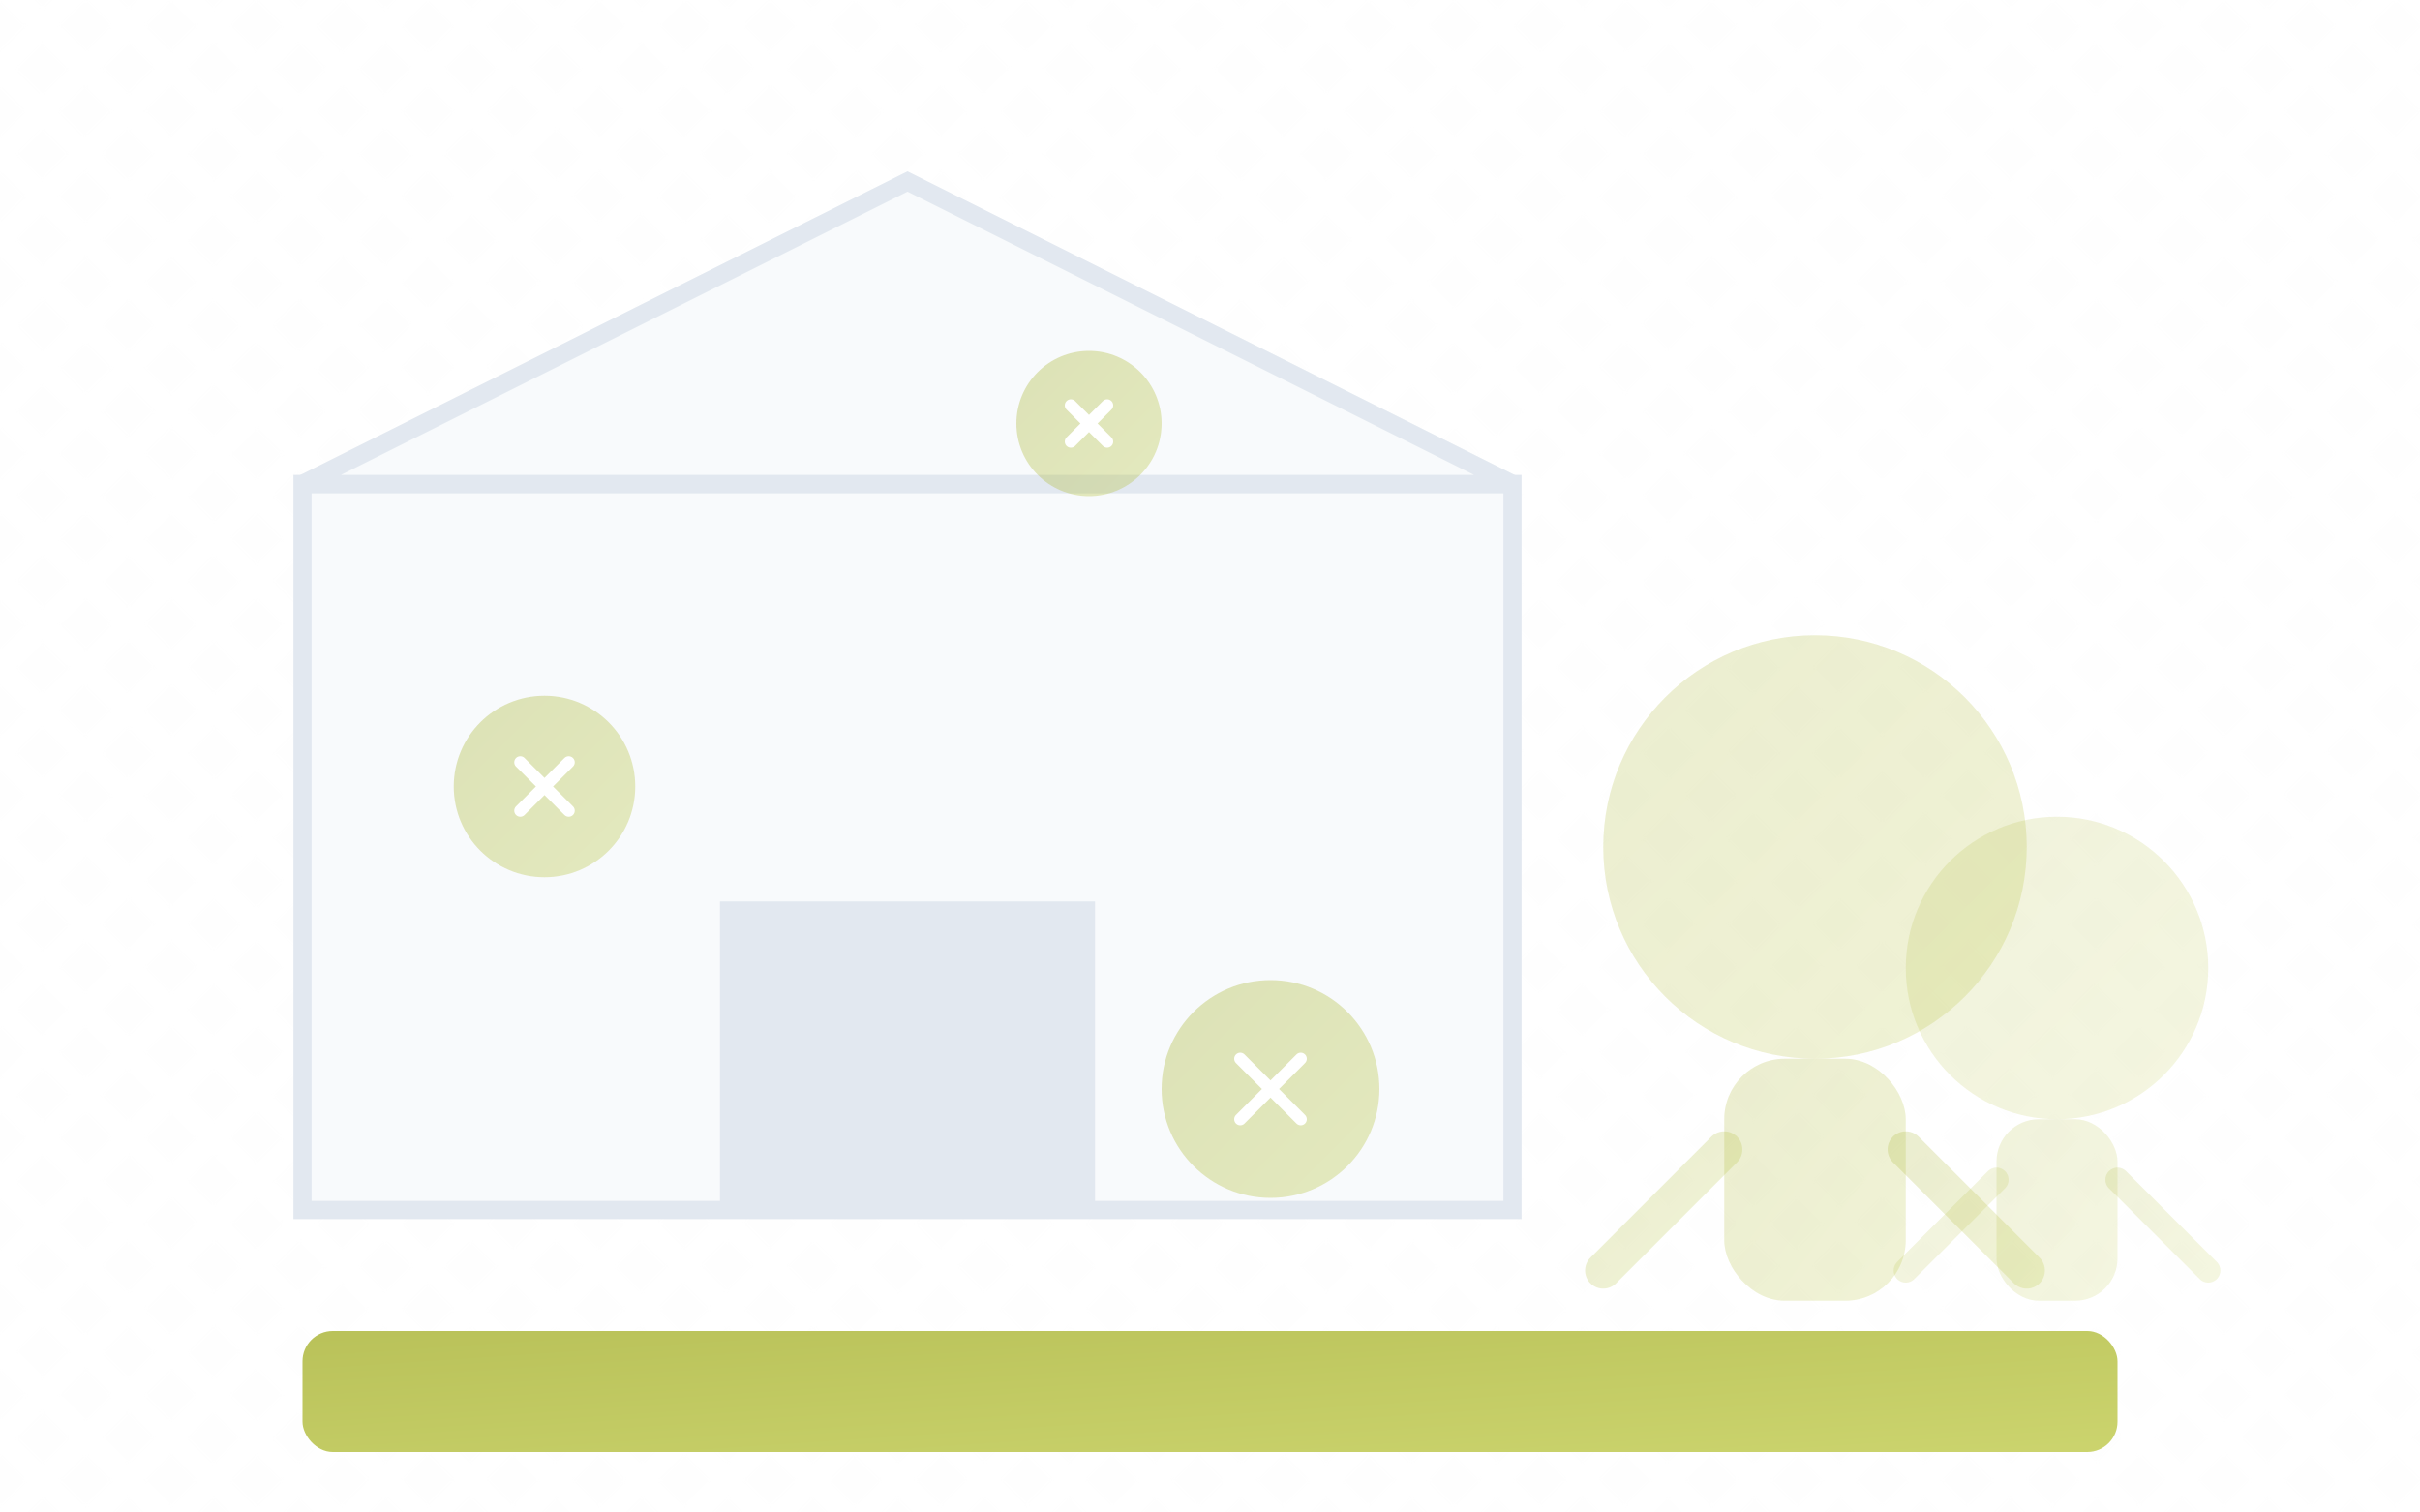 <svg xmlns="http://www.w3.org/2000/svg" width="400" height="250" viewBox="0 0 400 250">
  <defs>
    <linearGradient id="grad" x1="0%" y1="0%" x2="100%" y2="100%">
      <stop offset="0%" style="stop-color:#9ca813;stop-opacity:1" />
      <stop offset="100%" style="stop-color:#b6c230;stop-opacity:1" />
    </linearGradient>
    <pattern id="pattern1" patternUnits="userSpaceOnUse" width="10" height="10" patternTransform="rotate(45)">
      <rect width="6" height="6" fill="#f1f5f9" />
    </pattern>
  </defs>
  
  <!-- Background -->
  <rect width="400" height="250" fill="white" />
  <rect width="400" height="250" fill="url(#pattern1)" opacity="0.1" />
  
  <!-- House silhouette -->
  <rect x="50" y="80" width="200" height="120" fill="#f8fafc" stroke="#e2e8f0" stroke-width="3" />
  <polygon points="50,80 150,30 250,80" fill="#f8fafc" stroke="#e2e8f0" stroke-width="3" />
  <rect x="120" y="150" width="60" height="50" fill="#e2e8f0" stroke="#e2e8f0" stroke-width="2" />
  
  <!-- Kid silhouettes -->
  <circle cx="300" cy="140" r="35" fill="url(#grad)" opacity="0.2" />
  <rect x="285" y="175" width="30" height="40" rx="10" fill="url(#grad)" opacity="0.2" />
  <line x1="285" y1="190" x2="265" y2="210" stroke="url(#grad)" stroke-width="6" stroke-linecap="round" opacity="0.2" />
  <line x1="315" y1="190" x2="335" y2="210" stroke="url(#grad)" stroke-width="6" stroke-linecap="round" opacity="0.2" />
  
  <circle cx="340" cy="160" r="25" fill="url(#grad)" opacity="0.15" />
  <rect x="330" y="185" width="20" height="30" rx="7" fill="url(#grad)" opacity="0.15" />
  <line x1="330" y1="195" x2="315" y2="210" stroke="url(#grad)" stroke-width="4" stroke-linecap="round" opacity="0.15" />
  <line x1="350" y1="195" x2="365" y2="210" stroke="url(#grad)" stroke-width="4" stroke-linecap="round" opacity="0.15" />
  
  <!-- Cleaning elements -->
  <circle cx="90" cy="130" r="15" fill="url(#grad)" opacity="0.3" />
  <path d="M86,126l8,8M86,134l8-8" stroke="white" stroke-width="2" stroke-linecap="round" />
  
  <circle cx="180" cy="70" r="12" fill="url(#grad)" opacity="0.3" />
  <path d="M177,67l6,6M177,73l6-6" stroke="white" stroke-width="2" stroke-linecap="round" />
  
  <circle cx="210" cy="180" r="18" fill="url(#grad)" opacity="0.3" />
  <path d="M205,175l10,10M205,185l10-10" stroke="white" stroke-width="2" stroke-linecap="round" />
  
  <!-- Title -->
  <rect x="50" y="220" width="300" height="20" rx="5" fill="url(#grad)" opacity="0.7" />
</svg>